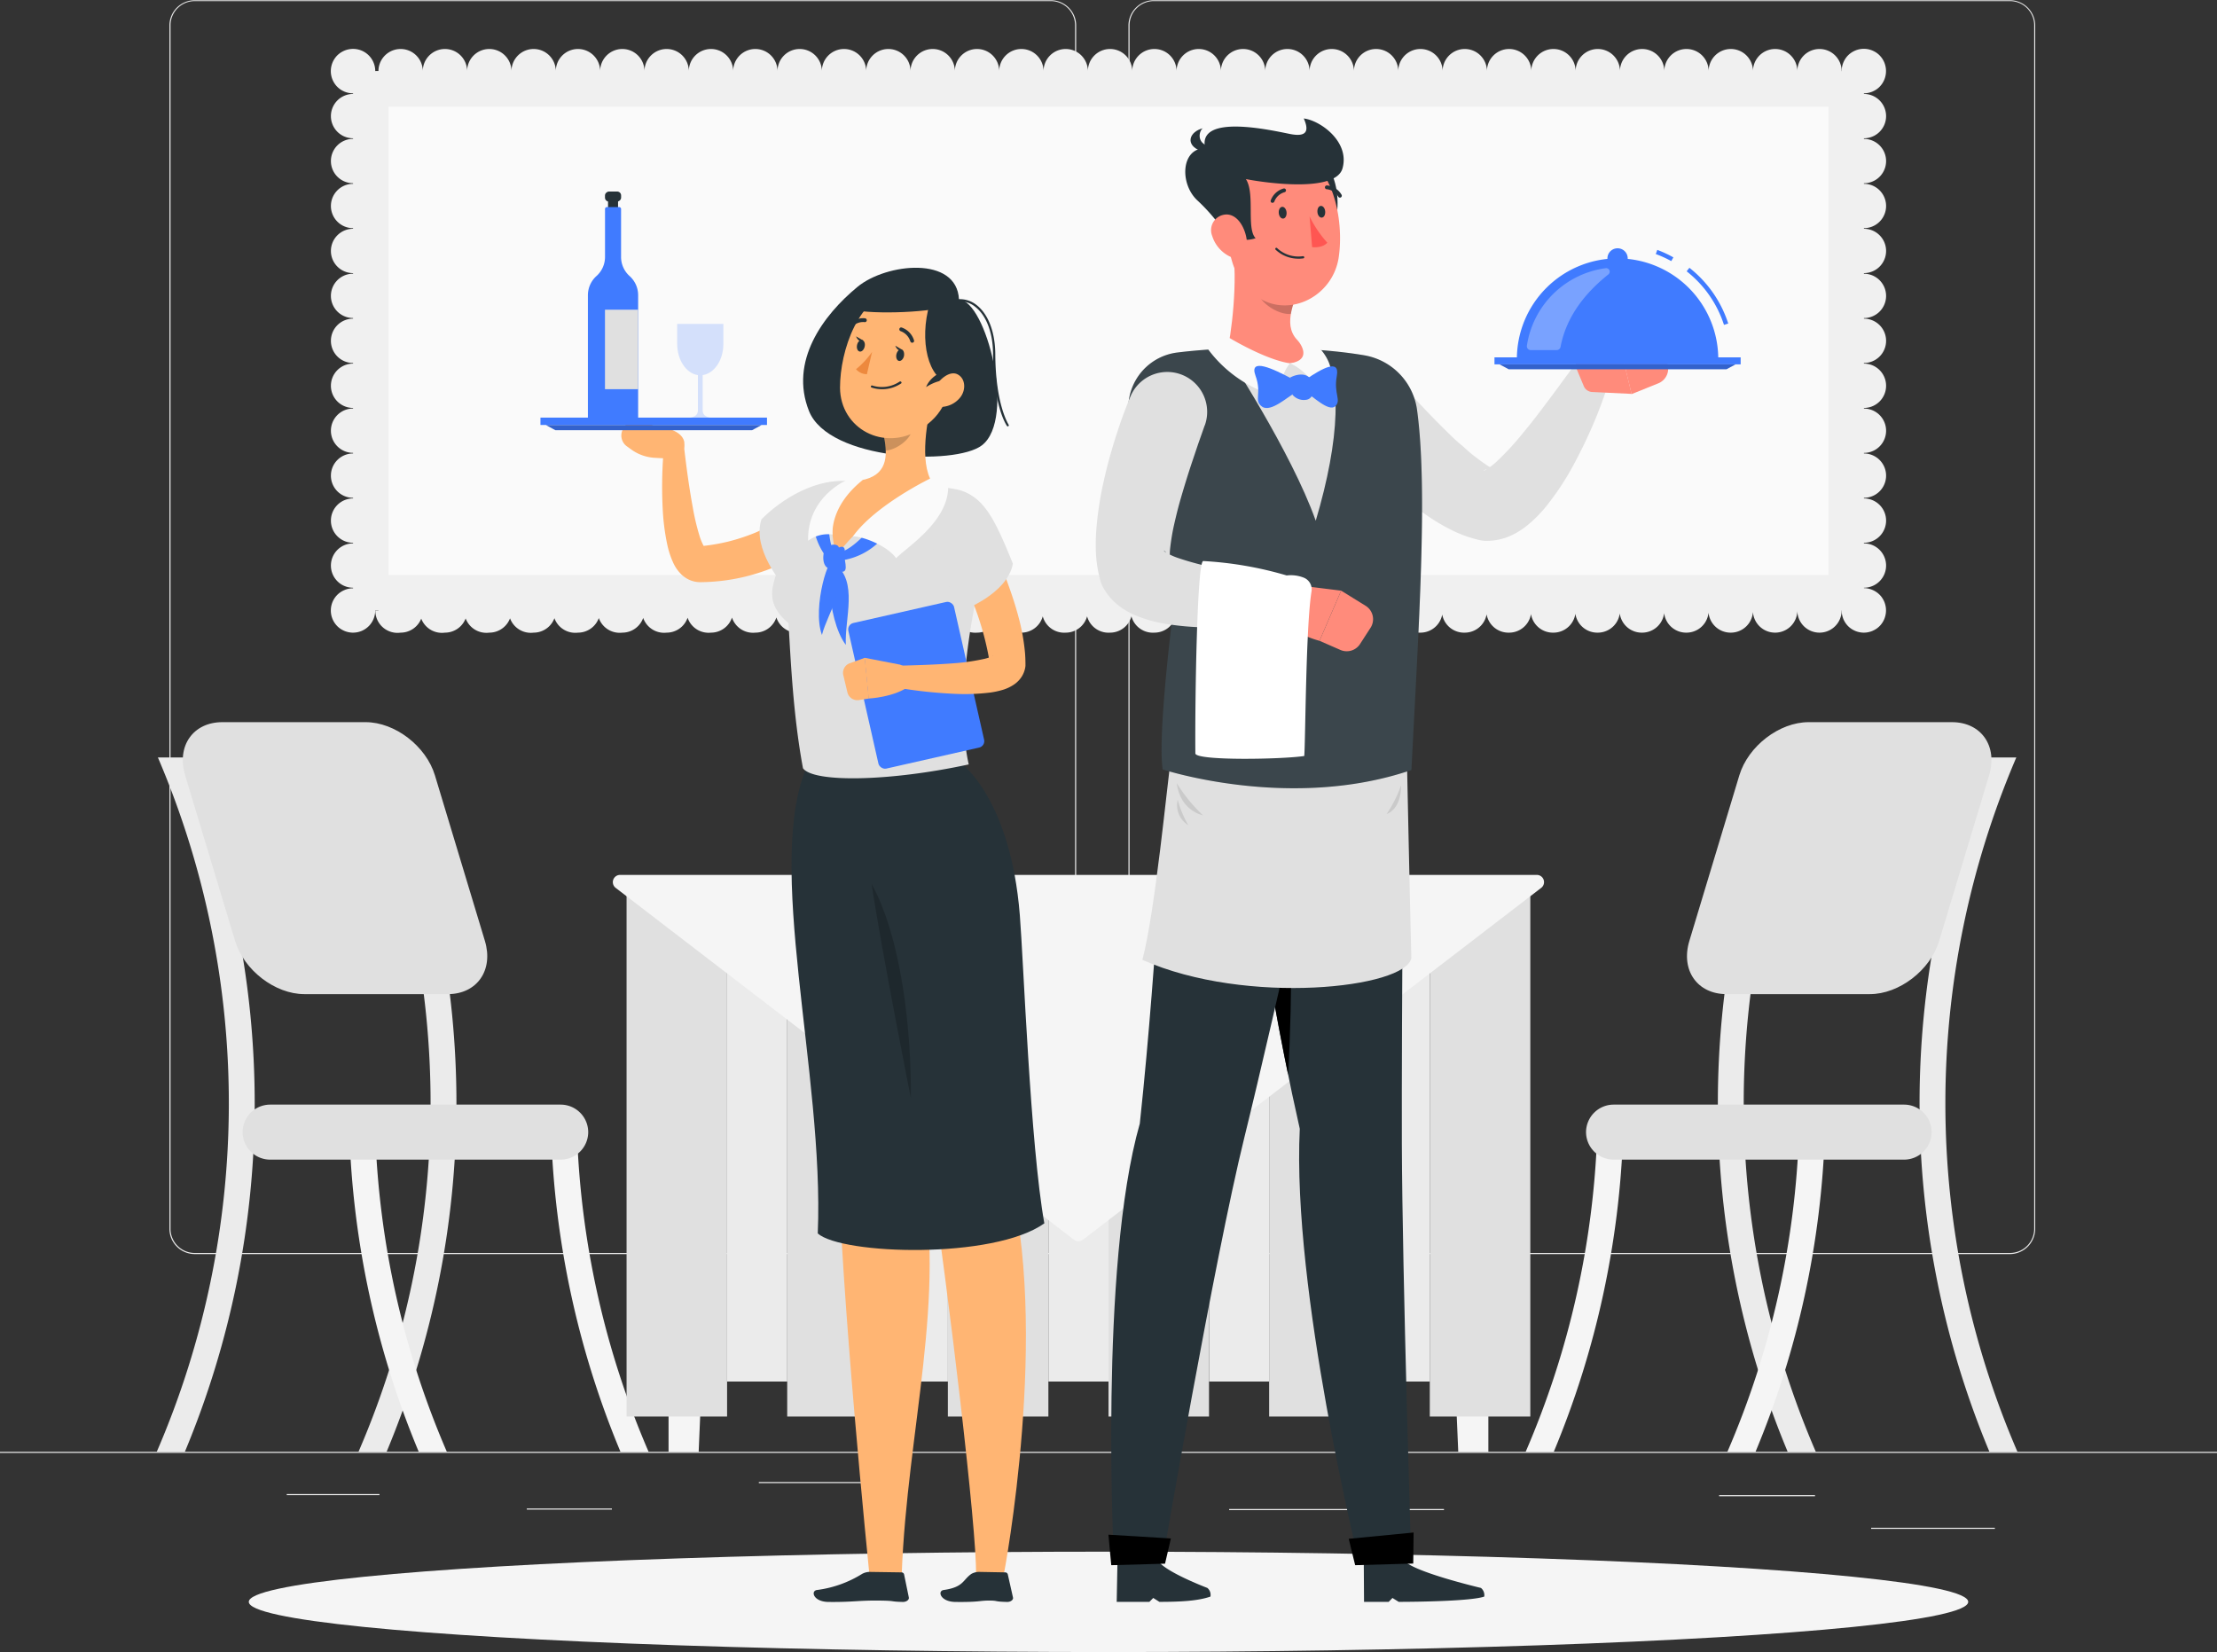 <svg xmlns="http://www.w3.org/2000/svg" viewBox="0 0 500 372.61"><rect x="0" y="0" width="500" height="372.61" fill="#333333" stroke="none"/><defs><style>.cls-1{fill:#ebebeb;}.cls-2{fill:#f5f5f5;}.cls-3{fill:#e0e0e0;}.cls-4{fill:#f0f0f0;}.cls-5{fill:#fafafa;}.cls-6{fill:#263238;}.cls-7{fill:#ffb573;}.cls-11,.cls-8{opacity:0.2;}.cls-11,.cls-9{fill:#407bff;}.cls-10{fill:#ed893e;}.cls-12{fill:#ff8b7b;}.cls-13,.cls-14{opacity:0.1;}.cls-14,.cls-16,.cls-17{fill:#fff;}.cls-15{fill:#ff5652;}.cls-17{opacity:0.3;}</style></defs><g id="Background_Complete" data-name="Background Complete"><rect class="cls-1" y="327.45" width="500" height="0.25"/><rect class="cls-1" x="64.67" y="336.97" width="20.91" height="0.25"/><rect class="cls-1" x="171.14" y="334.26" width="24.19" height="0.25"/><rect class="cls-1" x="118.81" y="340.23" width="19.19" height="0.25"/><rect class="cls-1" x="422" y="344.58" width="27.9" height="0.25"/><rect class="cls-1" x="387.71" y="337.22" width="21.63" height="0.25"/><rect class="cls-1" x="277.21" y="340.35" width="48.45" height="0.25"/><path class="cls-1" d="M237,337.8H43.91a5.71,5.71,0,0,1-5.7-5.71V60.66A5.71,5.71,0,0,1,43.91,55H237a5.71,5.71,0,0,1,5.71,5.71V332.09A5.71,5.71,0,0,1,237,337.8ZM43.91,55.2a5.46,5.46,0,0,0-5.45,5.46V332.09a5.46,5.46,0,0,0,5.45,5.46H237a5.47,5.47,0,0,0,5.46-5.46V60.66A5.47,5.47,0,0,0,237,55.2Z" transform="translate(0 -54.95)"/><path class="cls-1" d="M453.31,337.8H260.21a5.72,5.72,0,0,1-5.71-5.71V60.66A5.72,5.72,0,0,1,260.21,55h193.1A5.71,5.71,0,0,1,459,60.66V332.09A5.71,5.71,0,0,1,453.31,337.8ZM260.21,55.2a5.47,5.47,0,0,0-5.46,5.46V332.09a5.47,5.47,0,0,0,5.46,5.46h193.1a5.47,5.47,0,0,0,5.46-5.46V60.66a5.47,5.47,0,0,0-5.46-5.46Z" transform="translate(0 -54.95)"/><path class="cls-1" d="M41.69,382.4H35.35a198.15,198.15,0,0,0,.26-156.61h6.33A204,204,0,0,1,41.69,382.4Z" transform="translate(0 -54.95)"/><path class="cls-1" d="M87.19,382.4H80.85a198.15,198.15,0,0,0,.26-156.61h6.33A204,204,0,0,1,87.19,382.4Z" transform="translate(0 -54.95)"/><path class="cls-2" d="M124.29,310.3a203.88,203.88,0,0,0,15.65,72.1h6.34a198,198,0,0,1-16.15-72.1Z" transform="translate(0 -54.95)"/><path class="cls-2" d="M78.79,310.3a203.88,203.88,0,0,0,15.65,72.1h6.34a198,198,0,0,1-16.15-72.1Z" transform="translate(0 -54.95)"/><path class="cls-3" d="M126.45,316.5H60.93a6.22,6.22,0,0,1-6.21-6.2h0a6.22,6.22,0,0,1,6.21-6.21h65.52a6.22,6.22,0,0,1,6.21,6.21h0A6.22,6.22,0,0,1,126.45,316.5Z" transform="translate(0 -54.95)"/><path class="cls-3" d="M101,279.17H68.64c-6.6,0-13.63-5.4-15.62-12L41.76,229.83c-2-6.6,1.78-12,8.38-12H82.47c6.6,0,13.63,5.4,15.62,12l11.27,37.34C111.35,273.77,107.58,279.17,101,279.17Z" transform="translate(0 -54.95)"/><path class="cls-1" d="M448.68,382.4H455a198.15,198.15,0,0,1-.26-156.61h-6.33A204,204,0,0,0,448.68,382.4Z" transform="translate(0 -54.95)"/><path class="cls-1" d="M403.18,382.4h6.34a198.15,198.15,0,0,1-.26-156.61h-6.33A204,204,0,0,0,403.18,382.4Z" transform="translate(0 -54.95)"/><path class="cls-2" d="M366.07,310.3a203.88,203.88,0,0,1-15.65,72.1h-6.34a198,198,0,0,0,16.15-72.1Z" transform="translate(0 -54.95)"/><path class="cls-2" d="M411.57,310.3a203.88,203.88,0,0,1-15.65,72.1h-6.34a198,198,0,0,0,16.15-72.1Z" transform="translate(0 -54.95)"/><path class="cls-3" d="M363.91,316.5h65.53a6.22,6.22,0,0,0,6.2-6.2h0a6.22,6.22,0,0,0-6.2-6.21H363.91a6.23,6.23,0,0,0-6.21,6.21h0A6.23,6.23,0,0,0,363.91,316.5Z" transform="translate(0 -54.95)"/><path class="cls-3" d="M389.39,279.17h32.33c6.6,0,13.63-5.4,15.62-12l11.26-37.34c2-6.6-1.77-12-8.37-12H407.89c-6.6,0-13.63,5.4-15.62,12L381,267.17C379,273.77,382.79,279.17,389.39,279.17Z" transform="translate(0 -54.95)"/><polygon class="cls-2" points="162.78 205.24 150.78 205.24 150.78 327.45 157.57 327.45 162.78 205.24"/><polygon class="cls-2" points="323.68 205.24 335.67 205.24 335.67 327.45 328.88 327.45 323.68 205.24"/><rect class="cls-3" x="141.31" y="198.92" width="22.67" height="120.57"/><rect class="cls-1" x="163.99" y="198.92" width="13.56" height="112.68"/><rect class="cls-3" x="177.54" y="198.92" width="22.67" height="120.57"/><rect class="cls-1" x="200.22" y="198.92" width="13.56" height="112.68"/><rect class="cls-3" x="213.77" y="198.92" width="22.67" height="120.57"/><rect class="cls-1" x="236.45" y="198.92" width="13.56" height="112.68"/><rect class="cls-3" x="250" y="198.92" width="22.67" height="120.57"/><rect class="cls-1" x="272.68" y="198.92" width="13.56" height="112.68"/><rect class="cls-3" x="286.23" y="198.92" width="22.67" height="120.57"/><rect class="cls-1" x="308.91" y="198.92" width="13.56" height="112.68"/><rect class="cls-3" x="322.46" y="198.92" width="22.67" height="120.57"/><path class="cls-2" d="M244.22,334.57l103.36-79.36a1.63,1.63,0,0,0-1-2.93H139.86a1.63,1.63,0,0,0-1,2.93l103.36,79.36A1.64,1.64,0,0,0,244.22,334.57Z" transform="translate(0 -54.95)"/><rect class="cls-4" x="79.63" y="16.05" width="340.74" height="121.64"/><path class="cls-4" d="M420.37,197.64a4.59,4.59,0,0,1-1-.1,5,5,0,0,1-.93-.28,5.56,5.56,0,0,1-.87-.46,4.86,4.86,0,0,1-1.38-1.38,5.46,5.46,0,0,1-.46-.86,5.32,5.32,0,0,1-.28-.94,4.59,4.59,0,0,1-.1-1,4.73,4.73,0,0,1,.1-1,5.22,5.22,0,0,1,.28-.93,5.46,5.46,0,0,1,.46-.86,4.57,4.57,0,0,1,.62-.76,5,5,0,0,1,.76-.62,4.83,4.83,0,0,1,.87-.46,4.88,4.88,0,0,1,3.82,0,5.19,5.19,0,0,1,.87.46,5,5,0,0,1,.76.62,4.57,4.57,0,0,1,.62.76,5.46,5.46,0,0,1,.46.86,5.22,5.22,0,0,1,.28.93,4.73,4.73,0,0,1,.1,1,4.59,4.59,0,0,1-.1,1,5.32,5.32,0,0,1-.28.94,5.46,5.46,0,0,1-.46.86,4.86,4.86,0,0,1-1.38,1.38,6,6,0,0,1-.87.46,5,5,0,0,1-.93.28A4.66,4.66,0,0,1,420.37,197.64Z" transform="translate(0 -54.95)"/><path class="cls-4" d="M405.35,192.64a5,5,0,0,1,5-5h0a5,5,0,0,1,5,5h0a5,5,0,0,1-5,5h0A5,5,0,0,1,405.35,192.64Zm-10,0a5,5,0,0,1,5-5h0a5,5,0,0,1,5,5h0a5,5,0,0,1-5,5h0A5,5,0,0,1,395.33,192.64Zm-10,0a5,5,0,0,1,5-5h0a5,5,0,0,1,5,5h0a5,5,0,0,1-5,5h0A5,5,0,0,1,385.3,192.64Zm-10,0a5,5,0,0,1,5-5h0a5,5,0,0,1,5,5h0a5,5,0,0,1-5,5h0A5,5,0,0,1,375.28,192.64Zm-10,0a5,5,0,0,1,5-5h0a5,5,0,0,1,5,5h0a5,5,0,0,1-5,5h0A5,5,0,0,1,365.26,192.64Zm-10,0a5,5,0,0,1,5-5h0a5,5,0,0,1,5,5h0a5,5,0,0,1-5,5h0A5,5,0,0,1,355.24,192.64Zm-10,0a5,5,0,0,1,5-5h0a5,5,0,0,1,5,5h0a5,5,0,0,1-5,5h0A5,5,0,0,1,345.22,192.64Zm-10,0a5,5,0,0,1,5-5h0a5,5,0,0,1,5,5h0a5,5,0,0,1-5,5h0A5,5,0,0,1,335.2,192.64Zm-10,0a5,5,0,0,1,5-5h0a5,5,0,0,1,5,5h0a5,5,0,0,1-5,5h0A5,5,0,0,1,325.18,192.64Zm-10,0a5,5,0,0,1,5-5h0a5,5,0,0,1,5,5h0a5,5,0,0,1-5,5h0A5,5,0,0,1,315.15,192.64Zm-10,0a5,5,0,0,1,5-5h0a5,5,0,0,1,5,5h0a5,5,0,0,1-5,5h0A5,5,0,0,1,305.13,192.64Zm-10,0a5,5,0,0,1,5-5h0a5,5,0,0,1,5,5h0a5,5,0,0,1-5,5h0A5,5,0,0,1,295.11,192.64Zm-10,0a5,5,0,0,1,5-5h0a5,5,0,0,1,5,5h0a5,5,0,0,1-5,5h0A5,5,0,0,1,285.09,192.64Zm-10,0a5,5,0,0,1,5-5h0a5,5,0,0,1,5,5h0a5,5,0,0,1-5,5h0A5,5,0,0,1,275.06,192.64Zm-10,0a5,5,0,0,1,5-5h0a5,5,0,0,1,5,5h0a5,5,0,0,1-5,5h0A5,5,0,0,1,265,192.64Zm-10,0a5,5,0,0,1,5-5h0a5,5,0,0,1,5,5h0a5,5,0,0,1-5,5h0A5,5,0,0,1,255,192.64Zm-10,0a5,5,0,0,1,5-5h0a5,5,0,0,1,5,5h0a5,5,0,0,1-5,5h0A5,5,0,0,1,245,192.64Zm-10,0a5,5,0,0,1,5-5h0a5,5,0,0,1,5,5h0a5,5,0,0,1-5,5h0A5,5,0,0,1,235,192.64Zm-10,0a5,5,0,0,1,5-5h0a5,5,0,0,1,5,5h0a5,5,0,0,1-5,5h0A5,5,0,0,1,225,192.64Zm-10,0a5,5,0,0,1,5-5h0a5,5,0,0,1,5,5h0a5,5,0,0,1-5,5h0A5,5,0,0,1,214.94,192.64Zm-10,0a5,5,0,0,1,5-5h0a5,5,0,0,1,5,5h0a5,5,0,0,1-5,5h0A5,5,0,0,1,204.91,192.64Zm-10,0a5,5,0,0,1,5-5h0a5,5,0,0,1,5,5h0a5,5,0,0,1-5,5h0A5,5,0,0,1,194.89,192.64Zm-10,0a5,5,0,0,1,5-5h0a5,5,0,0,1,5,5h0a5,5,0,0,1-5,5h0A5,5,0,0,1,184.87,192.64Zm-10,0a5,5,0,0,1,5-5h0a5,5,0,0,1,5,5h0a5,5,0,0,1-5,5h0A5,5,0,0,1,174.85,192.64Zm-10,0a5,5,0,0,1,5-5h0a5,5,0,0,1,5,5h0a5,5,0,0,1-5,5h0A5,5,0,0,1,164.83,192.64Zm-10,0a5,5,0,0,1,5-5h0a5,5,0,0,1,5,5h0a5,5,0,0,1-5,5h0A5,5,0,0,1,154.81,192.64Zm-10,0a5,5,0,0,1,5-5h0a5,5,0,0,1,5,5h0a5,5,0,0,1-5,5h0A5,5,0,0,1,144.78,192.64Zm-10,0a5,5,0,0,1,5-5h0a5,5,0,0,1,5,5h0a5,5,0,0,1-5,5h0A5,5,0,0,1,134.76,192.64Zm-10,0a5,5,0,0,1,5-5h0a5,5,0,0,1,5,5h0a5,5,0,0,1-5,5h0A5,5,0,0,1,124.74,192.64Zm-10,0a5,5,0,0,1,5-5h0a5,5,0,0,1,5,5h0a5,5,0,0,1-5,5h0A5,5,0,0,1,114.72,192.64Zm-10,0a5,5,0,0,1,5-5h0a5,5,0,0,1,5,5h0a5,5,0,0,1-5,5h0A5,5,0,0,1,104.7,192.64Zm-10,0a5,5,0,0,1,5-5h0a5,5,0,0,1,5,5h0a5,5,0,0,1-5,5h0A5,5,0,0,1,94.67,192.64Zm-10,0a5,5,0,0,1,5-5h0a5,5,0,0,1,5,5h0a5,5,0,0,1-5,5h0A5,5,0,0,1,84.65,192.64Z" transform="translate(0 -54.95)"/><path class="cls-4" d="M79.63,197.64a4.66,4.66,0,0,1-1-.1,5,5,0,0,1-.93-.28,6,6,0,0,1-.87-.46,5,5,0,0,1,0-8.31,5.19,5.19,0,0,1,.87-.46,4.36,4.36,0,0,1,.93-.29,5,5,0,1,1,1,9.9Z" transform="translate(0 -54.95)"/><path class="cls-4" d="M74.63,182.51a5,5,0,0,1,5-5h0a5,5,0,0,1,5,5h0a5,5,0,0,1-5,5h0A5,5,0,0,1,74.63,182.51Zm0-10.14a5,5,0,0,1,5-5h0a5,5,0,0,1,5,5h0a5,5,0,0,1-5,5h0A5,5,0,0,1,74.63,172.37Zm0-10.14a5,5,0,0,1,5-5h0a5,5,0,0,1,5,5h0a5,5,0,0,1-5,5h0A5,5,0,0,1,74.63,162.23Zm0-10.14a5,5,0,0,1,5-5h0a5,5,0,0,1,5,5h0a5,5,0,0,1-5,5h0A5,5,0,0,1,74.63,152.09Zm0-10.13a5,5,0,0,1,5-5h0a5,5,0,0,1,5,5h0a5,5,0,0,1-5,5h0A5,5,0,0,1,74.63,142Zm0-10.14a5,5,0,0,1,5-5h0a5,5,0,0,1,5,5h0a5,5,0,0,1-5,5h0A5,5,0,0,1,74.63,131.82Zm0-10.14a5,5,0,0,1,5-5h0a5,5,0,0,1,5,5h0a5,5,0,0,1-5,5h0A5,5,0,0,1,74.63,121.68Zm0-10.13a5,5,0,0,1,5-5h0a5,5,0,0,1,5,5h0a5,5,0,0,1-5,5h0A5,5,0,0,1,74.63,111.55Zm0-10.14a5,5,0,0,1,5-5h0a5,5,0,0,1,5,5h0a5,5,0,0,1-5,5h0A5,5,0,0,1,74.63,101.41Zm0-10.14a5,5,0,0,1,5-5h0a5,5,0,0,1,5,5h0a5,5,0,0,1-5,5h0A5,5,0,0,1,74.63,91.27Zm0-10.13a5,5,0,0,1,5-5h0a5,5,0,0,1,5,5h0a5,5,0,0,1-5,5h0A5,5,0,0,1,74.63,81.14Z" transform="translate(0 -54.95)"/><path class="cls-4" d="M79.63,76a4.66,4.66,0,0,1-1-.1,5,5,0,0,1-.93-.28,6,6,0,0,1-.87-.46,5.09,5.09,0,0,1-.76-.63,4.57,4.57,0,0,1-.62-.76,5.46,5.46,0,0,1-.46-.86,5,5,0,0,1-.28-.93,4.59,4.59,0,0,1-.1-1,5.05,5.05,0,0,1,1.46-3.54,5.71,5.71,0,0,1,.76-.62,6,6,0,0,1,.87-.46,5,5,0,0,1,.93-.28,5,5,0,0,1,6,4.9,4.59,4.59,0,0,1-.1,1,5,5,0,0,1-.28.93,5.46,5.46,0,0,1-.46.86,4.57,4.57,0,0,1-.62.76A5,5,0,0,1,79.63,76Z" transform="translate(0 -54.95)"/><path class="cls-4" d="M405.35,71a5,5,0,0,1,5-5h0a5,5,0,0,1,5,5h0a5,5,0,0,1-5,5h0A5,5,0,0,1,405.35,71Zm-10,0a5,5,0,0,1,5-5h0a5,5,0,0,1,5,5h0a5,5,0,0,1-5,5h0A5,5,0,0,1,395.32,71Zm-10,0a5,5,0,0,1,5-5h0a5,5,0,0,1,5,5h0a5,5,0,0,1-5,5h0A5,5,0,0,1,385.3,71Zm-10,0a5,5,0,0,1,5-5h0a5,5,0,0,1,5,5h0a5,5,0,0,1-5,5h0A5,5,0,0,1,375.28,71Zm-10,0a5,5,0,0,1,5-5h0a5,5,0,0,1,5,5h0a5,5,0,0,1-5,5h0A5,5,0,0,1,365.26,71Zm-10,0a5,5,0,0,1,5-5h0a5,5,0,0,1,5,5h0a5,5,0,0,1-5,5h0A5,5,0,0,1,355.24,71Zm-10,0a5,5,0,0,1,5-5h0a5,5,0,0,1,5,5h0a5,5,0,0,1-5,5h0A5,5,0,0,1,345.22,71Zm-10,0a5,5,0,0,1,5-5h0a5,5,0,0,1,5,5h0a5,5,0,0,1-5,5h0A5,5,0,0,1,335.2,71Zm-10,0a5,5,0,0,1,5-5h0a5,5,0,0,1,5,5h0a5,5,0,0,1-5,5h0A5,5,0,0,1,325.17,71Zm-10,0a5,5,0,0,1,5-5h0a5,5,0,0,1,5,5h0a5,5,0,0,1-5,5h0A5,5,0,0,1,315.15,71Zm-10,0a5,5,0,0,1,5-5h0a5,5,0,0,1,5,5h0a5,5,0,0,1-5,5h0A5,5,0,0,1,305.13,71Zm-10,0a5,5,0,0,1,5-5h0a5,5,0,0,1,5,5h0a5,5,0,0,1-5,5h0A5,5,0,0,1,295.11,71Zm-10,0a5,5,0,0,1,5-5h0a5,5,0,0,1,5,5h0a5,5,0,0,1-5,5h0A5,5,0,0,1,285.09,71Zm-10,0a5,5,0,0,1,5-5h0a5,5,0,0,1,5,5h0a5,5,0,0,1-5,5h0A5,5,0,0,1,275.07,71Zm-10,0a5,5,0,0,1,5-5h0a5,5,0,0,1,5,5h0a5,5,0,0,1-5,5h0A5,5,0,0,1,265,71Zm-10,0a5,5,0,0,1,5-5h0a5,5,0,0,1,5,5h0a5,5,0,0,1-5,5h0A5,5,0,0,1,255,71Zm-10,0a5,5,0,0,1,5-5h0a5,5,0,0,1,5,5h0a5,5,0,0,1-5,5h0A5,5,0,0,1,245,71Zm-10,0a5,5,0,0,1,5-5h0a5,5,0,0,1,5,5h0a5,5,0,0,1-5,5h0A5,5,0,0,1,235,71Zm-10,0a5,5,0,0,1,5-5h0a5,5,0,0,1,5,5h0a5,5,0,0,1-5,5h0A5,5,0,0,1,225,71Zm-10,0a5,5,0,0,1,5-5h0a5,5,0,0,1,5,5h0a5,5,0,0,1-5,5h0A5,5,0,0,1,214.93,71Zm-10,0a5,5,0,0,1,5-5h0a5,5,0,0,1,5,5h0a5,5,0,0,1-5,5h0A5,5,0,0,1,204.91,71Zm-10,0a5,5,0,0,1,5-5h0a5,5,0,0,1,5,5h0a5,5,0,0,1-5,5h0A5,5,0,0,1,194.89,71Zm-10,0a5,5,0,0,1,5-5h0a5,5,0,0,1,5,5h0a5,5,0,0,1-5,5h0A5,5,0,0,1,184.87,71Zm-10,0a5,5,0,0,1,5-5h0a5,5,0,0,1,5,5h0a5,5,0,0,1-5,5h0A5,5,0,0,1,174.85,71Zm-10,0a5,5,0,0,1,5-5h0a5,5,0,0,1,5,5h0a5,5,0,0,1-5,5h0A5,5,0,0,1,164.83,71Zm-10,0a5,5,0,0,1,5-5h0a5,5,0,0,1,5,5h0a5,5,0,0,1-5,5h0A5,5,0,0,1,154.81,71Zm-10,0a5,5,0,0,1,5-5h0a5,5,0,0,1,5,5h0a5,5,0,0,1-5,5h0A5,5,0,0,1,144.78,71Zm-10,0a5,5,0,0,1,5-5h0a5,5,0,0,1,5,5h0a5,5,0,0,1-5,5h0A5,5,0,0,1,134.76,71Zm-10,0a5,5,0,0,1,5-5h0a5,5,0,0,1,5,5h0a5,5,0,0,1-5,5h0A5,5,0,0,1,124.74,71Zm-10,0a5,5,0,0,1,5-5h0a5,5,0,0,1,5,5h0a5,5,0,0,1-5,5h0A5,5,0,0,1,114.72,71Zm-10,0a5,5,0,0,1,5-5h0a5,5,0,0,1,5,5h0a5,5,0,0,1-5,5h0A5,5,0,0,1,104.7,71Zm-10,0a5,5,0,0,1,5-5h0a5,5,0,0,1,5,5h0a5,5,0,0,1-5,5h0A5,5,0,0,1,94.67,71Zm-10,0a5,5,0,0,1,5-5h0a5,5,0,0,1,5,5h0a5,5,0,0,1-5,5h0A5,5,0,0,1,84.65,71Z" transform="translate(0 -54.95)"/><path class="cls-4" d="M420.37,76a4.59,4.59,0,0,1-1-.1,5,5,0,0,1-.93-.28,5.56,5.56,0,0,1-.87-.46,4.86,4.86,0,0,1-1.38-1.38,5.56,5.56,0,0,1-.46-.87,5,5,0,0,1-.28-.93,4.59,4.59,0,0,1-.1-1,4.73,4.73,0,0,1,.1-1,5,5,0,0,1,.28-.93,6,6,0,0,1,.46-.87,4.86,4.86,0,0,1,1.38-1.38,5.56,5.56,0,0,1,.87-.46,5,5,0,0,1,3.82,0,6,6,0,0,1,.87.46,5,5,0,0,1,.76.62,5.71,5.71,0,0,1,.62.76,5.56,5.56,0,0,1,.46.87,5,5,0,0,1,.28.93,4.73,4.73,0,0,1,.1,1,4.59,4.59,0,0,1-.1,1,5,5,0,0,1-.28.93,5.56,5.56,0,0,1-.46.87,5.71,5.71,0,0,1-.62.76,5,5,0,0,1-.76.62,6,6,0,0,1-.87.46,5,5,0,0,1-.93.28A4.59,4.59,0,0,1,420.37,76Z" transform="translate(0 -54.95)"/><path class="cls-4" d="M415.37,182.51a5,5,0,0,1,5-5h0a5,5,0,0,1,5,5h0a5,5,0,0,1-5,5h0A5,5,0,0,1,415.37,182.51Zm0-10.14a5,5,0,0,1,5-5h0a5,5,0,0,1,5,5h0a5,5,0,0,1-5,5h0A5,5,0,0,1,415.37,172.37Zm0-10.14a5,5,0,0,1,5-5h0a5,5,0,0,1,5,5h0a5,5,0,0,1-5,5h0A5,5,0,0,1,415.37,162.23Zm0-10.13a5,5,0,0,1,5-5h0a5,5,0,0,1,5,5h0a5,5,0,0,1-5,5h0A5,5,0,0,1,415.37,152.1Zm0-10.14a5,5,0,0,1,5-5h0a5,5,0,0,1,5,5h0a5,5,0,0,1-5,5h0A5,5,0,0,1,415.37,142Zm0-10.14a5,5,0,0,1,5-5h0a5,5,0,0,1,5,5h0a5,5,0,0,1-5,5h0A5,5,0,0,1,415.37,131.82Zm0-10.13a5,5,0,0,1,5-5h0a5,5,0,0,1,5,5h0a5,5,0,0,1-5,5h0A5,5,0,0,1,415.37,121.69Zm0-10.14a5,5,0,0,1,5-5h0a5,5,0,0,1,5,5h0a5,5,0,0,1-5,5h0A5,5,0,0,1,415.37,111.55Zm0-10.14a5,5,0,0,1,5-5h0a5,5,0,0,1,5,5h0a5,5,0,0,1-5,5h0A5,5,0,0,1,415.37,101.41Zm0-10.13a5,5,0,0,1,5-5h0a5,5,0,0,1,5,5h0a5,5,0,0,1-5,5h0A5,5,0,0,1,415.37,91.28Zm0-10.14a5,5,0,0,1,5-5h0a5,5,0,0,1,5,5h0a5,5,0,0,1-5,5h0A5,5,0,0,1,415.37,81.14Z" transform="translate(0 -54.95)"/><rect class="cls-5" x="197.18" y="-30.55" width="105.64" height="324.74" transform="translate(381.82 -173.13) rotate(90)"/></g><g id="Shadow"><ellipse id="_Path_" data-name="&lt;Path&gt;" class="cls-2" cx="250" cy="361.29" rx="193.89" ry="11.32"/></g><g id="Character_1" data-name="Character 1"><path class="cls-6" d="M193.39,119.65c-7.79,6.42-15.4,16.77-10.94,28s33,12.36,39,7.74c7.8-6,.91-32.72-5.17-32.88C215.82,112.6,199.9,114.28,193.39,119.65Z" transform="translate(0 -54.95)"/><path class="cls-7" d="M182.48,227.8s3.13,56.94,6.58,87.77c.35,28.95,7,94.35,7,94.35h7.31c1.23-32.45,10.26-62.75,4.26-91.37,14-56.2,4.41-90.71,4.41-90.71Z" transform="translate(0 -54.95)"/><path class="cls-7" d="M190.44,227.84S205.49,291,209.61,317.9c4.34,28.26,10.8,83.1,10.5,92h6.31s10.6-55.48.79-91c8.09-80-11.87-91-11.87-91Z" transform="translate(0 -54.95)"/><path class="cls-7" d="M154.35,154.79c-.47-3.41-6.73-3.7-6.73-3.7l-3-1.51a2.38,2.38,0,0,0-3.23.72l-1,1.66a3,3,0,0,0,1.11,3.74l.91.66a10,10,0,0,0,5.28,1.85l2.77.15a5.09,5.09,0,0,0,1.8-.22,3,3,0,0,0,2.06-3.35Z" transform="translate(0 -54.95)"/><path class="cls-7" d="M187.32,174.74c-.38.39-.58.58-.86.83l-.79.7c-.52.44-1.06.85-1.59,1.26-1.08.8-2.18,1.54-3.31,2.24a45.52,45.52,0,0,1-7.12,3.48,44.15,44.15,0,0,1-15.42,3h-.46a5.83,5.83,0,0,1-.72-.06,6,6,0,0,1-1.37-.37,6.47,6.47,0,0,1-2-1.3,8.81,8.81,0,0,1-1.81-2.56,19.45,19.45,0,0,1-1.39-4.23,49.51,49.51,0,0,1-1-7.62,97.59,97.59,0,0,1,.3-14.72,2.24,2.24,0,0,1,4.45-.06v.06c.54,4.66,1.16,9.39,2,13.92a51.88,51.88,0,0,0,1.53,6.49,12.08,12.08,0,0,0,1.06,2.5c.18.29.36.43.28.33a1.23,1.23,0,0,0-.48-.32,1.9,1.9,0,0,0-.51-.15l-.27,0h0a44,44,0,0,0,6.38-1.06,44.56,44.56,0,0,0,6.1-2,39.86,39.86,0,0,0,5.69-3c.91-.56,1.79-1.15,2.64-1.78.42-.31.82-.63,1.22-.95l.58-.48.44-.39.26-.23a4.49,4.49,0,0,1,6.16,6.53Z" transform="translate(0 -54.95)"/><path class="cls-3" d="M192.24,163.64c-7.91-1.32-16.21,4.06-20.51,8.44-2.22,6.68,4.89,14.8,4.89,14.8s10.13-6.22,13.78-10.47S196.8,164.4,192.24,163.64Z" transform="translate(0 -54.95)"/><path class="cls-6" d="M216.74,227.08S227.9,235,230,261.33c.84,10.37,2.35,51.74,5.53,69.54-11.45,8.18-45.73,7.06-51.1,2.28,1.52-36-12.24-83.75-2.26-105.71C198.69,225.41,216.74,227.08,216.74,227.08Z" transform="translate(0 -54.95)"/><path class="cls-8" d="M205.42,302.59c.15-15.13-2.08-35.95-8.85-48.29C198.88,269.7,205.42,302.59,205.42,302.59Z" transform="translate(0 -54.95)"/><path class="cls-3" d="M176.93,175.84c0,8.57-6.83,13.07.9,19.67.46,7.4,1,20.65,3.27,32.72,2.35,3.27,19.53,3,37.38-.87-2.33-10.35-1.47-27.21,4.64-50.27a9.59,9.59,0,0,0-7.64-11.81c-1.47-.26-3-.5-4.62-.7A117.88,117.88,0,0,0,194,163.32c-1.82,0-3.71.12-5.51.24A12.32,12.32,0,0,0,176.93,175.84Z" transform="translate(0 -54.95)"/><rect class="cls-9" x="194.42" y="192.67" width="24.44" height="33.67" rx="1.48" transform="translate(-41.17 -4.13) rotate(-12.76)"/><path class="cls-9" d="M196.07,174.37s-3.39,4.06-6.19,5l-.32,2a15.18,15.18,0,0,0,9.23-4.76Z" transform="translate(0 -54.95)"/><path class="cls-9" d="M186.86,171.92s-.14,5.28,1.32,7.86l-1.09,1.72a15.21,15.21,0,0,1-3.78-9.68Z" transform="translate(0 -54.95)"/><path class="cls-7" d="M210.17,145.56c-1.34,5.32-2.91,15.13.69,19,0,0-13.41,3.66-22.15,15.66-4-12.61,5.33-16.92,5.33-16.92,6.11-1,6.19-5.46,5.35-9.74Z" transform="translate(0 -54.95)"/><path class="cls-8" d="M205.78,148.83l-6.38,4.75a17.51,17.51,0,0,1,.36,3c2.32-.16,5.62-2.45,6-4.84A8.43,8.43,0,0,0,205.78,148.83Z" transform="translate(0 -54.95)"/><path class="cls-7" d="M216.39,136.08c-2.57,8.62-3.47,12.33-8.88,15.72-8.14,5.09-18-.15-18.06-9.41,0-8.34,4.17-21,13.44-22.38S219,127.45,216.39,136.08Z" transform="translate(0 -54.95)"/><path class="cls-6" d="M209.67,123.49c-2.43,8.31-.35,17,4.61,18,6.89-2.57,6.55-10.22,4.79-13.72S211.07,118.7,209.67,123.49Z" transform="translate(0 -54.95)"/><path class="cls-6" d="M213.44,138.42c-3.83,1.27-4.57,3.84-4.57,3.84s2.63-1.86,5.15-1.51A5.4,5.4,0,0,1,213.44,138.42Z" transform="translate(0 -54.95)"/><path class="cls-6" d="M203.87,135.27c-.17.71-.68,1.19-1.15,1.08s-.72-.8-.55-1.51.68-1.2,1.15-1.08S204,134.56,203.87,135.27Z" transform="translate(0 -54.95)"/><path class="cls-6" d="M195,133.16c-.17.71-.68,1.19-1.15,1.07s-.72-.79-.55-1.51.68-1.19,1.15-1.07S195.18,132.44,195,133.16Z" transform="translate(0 -54.95)"/><path class="cls-6" d="M194.67,131.74l-1.61-.93S193.63,132.37,194.67,131.74Z" transform="translate(0 -54.95)"/><path class="cls-10" d="M196.68,134.32a18.89,18.89,0,0,1-3.62,3.9,3.26,3.26,0,0,0,2.45,1.13Z" transform="translate(0 -54.95)"/><path class="cls-7" d="M216.44,144.73a5.69,5.69,0,0,1-4.29,2c-2.09-.06-2.45-2.46-1.3-4.43,1-1.78,3.36-3.89,5.18-2.88S217.86,143.11,216.44,144.73Z" transform="translate(0 -54.95)"/><path class="cls-6" d="M205.54,132.21a.46.46,0,0,1-.23-.26,3.58,3.58,0,0,0-2.16-2.3.44.44,0,0,1-.31-.53.41.41,0,0,1,.52-.3,4.42,4.42,0,0,1,2.77,2.87.41.41,0,0,1-.27.54A.44.44,0,0,1,205.54,132.21Z" transform="translate(0 -54.95)"/><path class="cls-6" d="M191.78,128.9a.45.45,0,0,1-.31-.11.44.44,0,0,1,0-.61,4.23,4.23,0,0,1,3.64-1.44.45.45,0,0,1,.37.5.43.43,0,0,1-.49.36,3.33,3.33,0,0,0-2.87,1.16A.44.44,0,0,1,191.78,128.9Z" transform="translate(0 -54.95)"/><path class="cls-6" d="M203.52,133.86l-1.61-.94S202.48,134.49,203.52,133.86Z" transform="translate(0 -54.95)"/><path class="cls-7" d="M203,204.86,195,203.31l.9,9.19s6-.26,9.42-3l.32-1.2C205.27,206.31,204.82,205.58,203,204.86Z" transform="translate(0 -54.95)"/><path class="cls-7" d="M190.19,207.23l.93,3.89a2.3,2.3,0,0,0,2.58,1.73l2.24-.35-.9-9.19-3.41,1.24A2.29,2.29,0,0,0,190.19,207.23Z" transform="translate(0 -54.95)"/><path class="cls-7" d="M220.89,172a119.51,119.51,0,0,1,6.35,14.4c.9,2.47,1.75,5,2.43,7.59a47.06,47.06,0,0,1,1.5,8.2c.06.73.09,1.48.1,2.24v.27l0,.43a4.43,4.43,0,0,1-.16.87,5.67,5.67,0,0,1-.68,1.56,6.25,6.25,0,0,1-1.78,1.81,9.38,9.38,0,0,1-2.84,1.27,19.1,19.1,0,0,1-2.33.49,47.1,47.1,0,0,1-8.22.31,106.38,106.38,0,0,1-15.49-1.86,2.24,2.24,0,0,1,.38-4.44h0c5-.09,10.06-.22,14.93-.59a47.28,47.28,0,0,0,6.93-1,10.22,10.22,0,0,0,1.37-.42,1.56,1.56,0,0,0,.6-.32,1.27,1.27,0,0,0-.46.47,2.53,2.53,0,0,0-.3.68,3.28,3.28,0,0,0-.08.41,1.27,1.27,0,0,0,0,.2v0c0-.51-.09-1-.17-1.56a66.61,66.61,0,0,0-4.07-13.51c-1.81-4.51-3.88-9.1-6-13.43l0-.08a4.5,4.5,0,0,1,8-4.06Z" transform="translate(0 -54.95)"/><path class="cls-3" d="M216,165.59c5.73,1.06,8.28,6.21,12.44,16.49C227.17,189,217,192.64,217,192.64s-5.84-10.35-7-15.84S210.22,164.52,216,165.59Z" transform="translate(0 -54.95)"/><path class="cls-6" d="M203.89,410a.62.62,0,0,0-.66-.41l-6.78-.1a3.72,3.72,0,0,0-2,.43,25.39,25.39,0,0,1-10.22,3.65c-1.44.22-.79,2.65,2.61,2.69,5.61.06,6.63-.36,11.42-.31,4.09.05,2.14.23,5.39.31.78,0,1.42-.49,1.32-1Z" transform="translate(0 -54.95)"/><path class="cls-6" d="M227.28,410a.63.63,0,0,0-.66-.41l-5.53-.1a3.66,3.66,0,0,0-2,.43c-2,1.39-1.72,3-6.28,3.65-1.44.22-.73,2.65,2.67,2.69,5.61.06,5.27-.31,7.55-.31s.88.23,4.14.31c.78,0,1.41-.49,1.29-1Z" transform="translate(0 -54.95)"/><path class="cls-5" d="M192.38,175.91c2.84.12,8.05,2.45,9.72,4.94,2.36-2.45,11.58-8.14,11.74-15.85a8,8,0,0,0-4.09-2.1S197.45,168.85,192.38,175.91Z" transform="translate(0 -54.95)"/><path class="cls-5" d="M187.78,175.51s-.77-6.23,6.77-12.28c-.76-.62-3.74.08-3.74.08s-8.81,3.79-8.55,13.6A7.57,7.57,0,0,1,187.78,175.51Z" transform="translate(0 -54.95)"/><path class="cls-9" d="M186.66,178.15c-1.09.51-1.52,4.06,0,4.89s1.37-2.56,2.25-3.72S188.57,177.26,186.66,178.15Z" transform="translate(0 -54.95)"/><path class="cls-9" d="M188,179.53c-.78,1,.23,4.4,1.91,4.39s.23-3,.56-4.48S189.33,177.77,188,179.53Z" transform="translate(0 -54.95)"/><path class="cls-9" d="M188.23,182.06c-1.87-2.89-2,12.34,2.53,18.34C190.46,194.49,193.63,186.11,188.23,182.06Z" transform="translate(0 -54.95)"/><path class="cls-9" d="M188.06,181.93c-.83-2.94-5,9.94-2.69,16.23C186.68,193.07,191.57,186.79,188.06,181.93Z" transform="translate(0 -54.95)"/><path class="cls-6" d="M202,142.1a8.13,8.13,0,0,0,1.25-.68.24.24,0,0,0,0-.34.27.27,0,0,0-.36-.06,7.18,7.18,0,0,1-6.14.89.25.25,0,0,0-.33.13.25.25,0,0,0,.15.32A7.6,7.6,0,0,0,202,142.1Z" transform="translate(0 -54.95)"/><rect class="cls-9" x="121.89" y="94.19" width="51.09" height="1.66"/><polygon class="cls-9" points="171.76 95.86 123.11 95.86 125.25 97.02 169.62 97.02 171.76 95.86"/><polygon class="cls-8" points="171.76 95.86 123.11 95.86 125.25 97.02 169.62 97.02 171.76 95.86"/><path class="cls-6" d="M138.26,104.68h0a1.14,1.14,0,0,1-1.13-1.13V99.76a1.14,1.14,0,0,1,1.13-1.13h0a1.14,1.14,0,0,1,1.13,1.13v3.79A1.14,1.14,0,0,1,138.26,104.68Z" transform="translate(0 -54.95)"/><rect class="cls-6" x="137.13" y="97.46" width="2.26" height="3.64" rx="0.88" transform="translate(237.54 -93.93) rotate(90)"/><path class="cls-9" d="M140.07,112.91V102.1a.45.45,0,0,0-.44-.45h-2.74a.45.45,0,0,0-.44.45v10.81a5.75,5.75,0,0,1-1.93,4.3h0a5.82,5.82,0,0,0-1.93,4.31v27.73h11.33V121.52a5.79,5.79,0,0,0-1.93-4.31h0A5.77,5.77,0,0,1,140.07,112.91Z" transform="translate(0 -54.95)"/><rect class="cls-3" x="136.44" y="69.85" width="7.48" height="17.93"/><path class="cls-9" d="M154.54,149.15h-1.35A10.05,10.05,0,0,0,154.54,149.15Z" transform="translate(0 -54.95)"/><path class="cls-9" d="M162.69,149.15h-1.36A10.23,10.23,0,0,0,162.69,149.15Z" transform="translate(0 -54.95)"/><path class="cls-11" d="M152.73,128v4.55c0,3.62,2.06,6.63,4.67,7v8c0,1.23-1.2,1.58-2.13,1.66h5.33c-.93-.08-2.13-.43-2.13-1.66v-8c2.61-.36,4.67-3.37,4.67-7V128Z" transform="translate(0 -54.95)"/><path class="cls-6" d="M214.69,123.72c-4,1.7-17.4,2.22-22.65,1.08C197.47,117.13,209.67,114.88,214.69,123.72Z" transform="translate(0 -54.95)"/><path class="cls-6" d="M227.3,151.12a.26.26,0,0,1-.2-.1c-.13-.18-3.08-4.52-3.14-16.14,0-4.85-1.49-8.75-4-10.72a5.41,5.41,0,0,0-4.75-1.08.25.25,0,1,1-.11-.49,6,6,0,0,1,5.16,1.17c2.65,2.07,4.18,6.12,4.21,11.11.06,11.44,3,15.82,3,15.86a.25.25,0,0,1-.06.35A.28.28,0,0,1,227.3,151.12Z" transform="translate(0 -54.95)"/></g><g id="Character_2" data-name="Character 2"><path class="cls-6" d="M299.26,92.25c2.79,3.82,2.78,9.77,1.83,13-5-2.27-4.22-8.79-4.22-8.79Z" transform="translate(0 -54.95)"/><path class="cls-3" d="M314.21,139.53l2.88,3.17,3,3.22c2,2.13,4,4.21,6.06,6.21,1,1,2,2,3.07,2.88s2,1.82,3.05,2.63,2,1.53,2.93,2.15a16.29,16.29,0,0,0,2.2,1.24l-1.53-.24a2,2,0,0,0-1.3.29s.24,0,.58-.2a14.61,14.61,0,0,0,2.57-2,62.89,62.89,0,0,0,5.73-6.23c1.91-2.29,3.77-4.73,5.62-7.2s3.7-5,5.52-7.49l.09-.11a4.51,4.51,0,0,1,7.92,4,98.61,98.61,0,0,1-3.51,9.31c-1.31,3-2.76,6-4.4,9a61.84,61.84,0,0,1-5.88,8.87,30.09,30.09,0,0,1-4.44,4.48,17,17,0,0,1-3.53,2.2,13.1,13.1,0,0,1-5.93,1.22,5.92,5.92,0,0,1-1.12-.15l-.42-.09a27.82,27.82,0,0,1-6.31-2.35,44.64,44.64,0,0,1-4.85-2.87,76.92,76.92,0,0,1-8.14-6.31c-2.52-2.19-4.86-4.48-7.13-6.81-1.12-1.18-2.24-2.36-3.31-3.58s-2.1-2.41-3.23-3.8A9,9,0,0,1,314,139.33Z" transform="translate(0 -54.95)"/><path class="cls-12" d="M359.07,143.36l8.91.43-2.89-12s-8.29.61-9.62,4.87a2.16,2.16,0,0,0,.08,1.44l1.64,3.93A2.15,2.15,0,0,0,359.07,143.36Z" transform="translate(0 -54.95)"/><path class="cls-12" d="M375.93,136.67l-1.72-4a3.58,3.58,0,0,0-4.13-2.06l-5,1.23,2.89,12,6-2.42A3.57,3.57,0,0,0,375.93,136.67Z" transform="translate(0 -54.95)"/><path class="cls-6" d="M293.14,309.54c-9.46-41.61-15.31-91.78-15.31-91.78l38.79-.62s-.54,67.61-.46,95.93c.1,29.45,2.14,94.26,2.14,94.26H306.53S291.34,345.94,293.14,309.54Z" transform="translate(0 -54.95)"/><path d="M290.12,252.13l-6.14,9.1c1.83,11.36,4,23.87,6.53,36.13C291.57,278.52,291.39,256.63,290.12,252.13Z" transform="translate(0 -54.95)"/><path class="cls-6" d="M334,413.1s-16.21-3.82-17.43-6.39h-9l.06,9.53h5.56l.85-.88,1.41.88c4.5,0,16.46-.18,19.29-1.19A2.11,2.11,0,0,0,334,413.1Z" transform="translate(0 -54.95)"/><path class="cls-6" d="M257.06,308.37c4.49-41.85,4.35-69.81,9.82-90.43l35.32-.53s-14.71,66.38-21.54,94-18.52,95.9-18.52,95.9h-10.9S247.81,340.73,257.06,308.37Z" transform="translate(0 -54.95)"/><path class="cls-3" d="M264.08,226.09c-.78,5-3.56,34.58-6.44,45.35,23.55,10.45,59.55,6.34,60.66-.44-.33-12.56-1-44.91-1-44.91Z" transform="translate(0 -54.95)"/><path class="cls-13" d="M265.39,231.58a35.79,35.79,0,0,0,5.91,7.25S266.22,237.92,265.39,231.58Z" transform="translate(0 -54.95)"/><path class="cls-13" d="M312.73,238.55a29.29,29.29,0,0,0,3.26-6.47S316.22,237.19,312.73,238.55Z" transform="translate(0 -54.95)"/><path class="cls-13" d="M265.61,235.35a23.73,23.73,0,0,0,2.39,5.72A5.27,5.27,0,0,1,265.61,235.35Z" transform="translate(0 -54.95)"/><path class="cls-6" d="M272.3,413.1s-10.11-3.82-11.27-6.39h-9l-.18,9.53h7.37l.87-.88,1.39.88c4.5,0,8.65-.18,11.51-1.19A2.05,2.05,0,0,0,272.3,413.1Z" transform="translate(0 -54.95)"/><path class="cls-6" d="M265.58,134.45c12.48-1.55,30.3-1.4,42.25.66a14.47,14.47,0,0,1,11.74,12.17c2.51,18.05.35,49.59-1.25,81.34-27.3,9.34-56.1-.13-56.1-.13-1-6.4,1.24-27.39,2.74-38.59-2.25-11.57-7-24.82-10.18-40.19A12.59,12.59,0,0,1,265.58,134.45Z" transform="translate(0 -54.95)"/><path class="cls-14" d="M265.58,134.45c12.48-1.55,30.3-1.4,42.25.66a14.47,14.47,0,0,1,11.74,12.17c2.51,18.05.35,49.59-1.25,81.34-27.3,9.34-56.1-.13-56.1-.13-1-6.4,1.24-27.39,2.74-38.59-2.25-11.57-7-24.82-10.18-40.19A12.59,12.59,0,0,1,265.58,134.45Z" transform="translate(0 -54.95)"/><path class="cls-12" d="M277.93,110.62l14.2,11.65c-1.84,4.89-2.42,10,5.6,11.93,2,2.65-1,7.3-4.56,9.11-8.42-1.92-13.27-4.18-16.54-8.67C277.66,131.12,279.3,117.85,277.93,110.62Z" transform="translate(0 -54.95)"/><path class="cls-8" d="M283.85,115.48l8.28,6.78a18.31,18.31,0,0,0-1,3.5c-3.21.23-7.67-3-7.87-5.94A11.93,11.93,0,0,1,283.85,115.48Z" transform="translate(0 -54.95)"/><path class="cls-12" d="M275.89,102.68c1.3,8.91,1.6,14.19,6.51,18.37,7.39,6.29,18.11,1.17,19.51-8,1.25-8.23-1.08-21.42-10.15-24.18A12.41,12.41,0,0,0,275.89,102.68Z" transform="translate(0 -54.95)"/><path class="cls-6" d="M275.81,106.79a7,7,0,0,0,7.37,1.89c-2.14-2.17-.06-10.11-2.2-13.34,4.14.82,20.26,3.16,21.8-2.43,1.67-6-5-10.79-8.74-11.24,1.1,2.5,1,4.31-3.1,3.5s-21-4.71-19.13,3.21c-5.44,0-5.81,7.92-1.83,11.71A41,41,0,0,1,275.81,106.79Z" transform="translate(0 -54.95)"/><path class="cls-6" d="M272.81,88c-3.26-.81-2.24-3.81-1.51-4.12-3.05.74-4.16,3.74-.48,5.12S272.81,88,272.81,88Z" transform="translate(0 -54.95)"/><path class="cls-12" d="M273.38,108.15a7.74,7.74,0,0,0,3.82,4.57c2.45,1.25,4.23-.81,4-3.39-.19-2.33-1.68-5.78-4.36-6A3.53,3.53,0,0,0,273.38,108.15Z" transform="translate(0 -54.95)"/><path class="cls-6" d="M288.4,103c.06.73.5,1.29,1,1.25s.82-.68.76-1.4-.5-1.29-1-1.25S288.34,102.27,288.4,103Z" transform="translate(0 -54.95)"/><path class="cls-6" d="M297.12,102.79c.06.73.5,1.29,1,1.24s.81-.67.75-1.4-.5-1.28-1-1.24S297.06,102.06,297.12,102.79Z" transform="translate(0 -54.95)"/><path class="cls-15" d="M295.35,103.77a25.78,25.78,0,0,0,4,5.92c-1.19,1.32-3.43,1-3.43,1Z" transform="translate(0 -54.95)"/><path class="cls-6" d="M287.05,100.68a.39.39,0,0,1-.21,0,.42.42,0,0,1-.24-.56,4.33,4.33,0,0,1,2.91-2.66.43.43,0,0,1,.17.85h0a3.43,3.43,0,0,0-2.29,2.13A.43.43,0,0,1,287.05,100.68Z" transform="translate(0 -54.95)"/><path class="cls-6" d="M302.18,99.52a.42.42,0,0,1-.36-.2,3.38,3.38,0,0,0-2.59-1.69.43.43,0,0,1-.42-.44.44.44,0,0,1,.45-.42,4.27,4.27,0,0,1,3.3,2.1.44.44,0,0,1-.14.59A.36.36,0,0,1,302.18,99.52Z" transform="translate(0 -54.95)"/><path class="cls-3" d="M276.63,134.64s14.57,22.14,20.11,37.76c5.46-18.33,6.09-33,1-38.2C296.1,136.27,289.5,139.07,276.63,134.64Z" transform="translate(0 -54.95)"/><path class="cls-3" d="M271.66,151l-1.41,4-1.4,4.16c-.93,2.77-1.78,5.55-2.57,8.28-.4,1.37-.75,2.73-1.07,4.07s-.63,2.67-.85,3.94-.39,2.5-.5,3.6a18.73,18.73,0,0,0,0,2.53l-.52-1.46c-.42-.79-.85-1-.87-1s.14.2.45.42a14.44,14.44,0,0,0,2.95,1.32A63,63,0,0,0,274,183c2.93.58,5.95,1,9,1.5s6.19.85,9.21,1.28l.14,0a4.51,4.51,0,0,1,.23,8.89,98.71,98.71,0,0,1-9.85,1.36c-3.3.3-6.63.45-10,.43a62.16,62.16,0,0,1-10.6-.93,30.61,30.61,0,0,1-6-1.77,16.53,16.53,0,0,1-3.62-2.06,13.07,13.07,0,0,1-3.9-4.62,6,6,0,0,1-.41-1.06l-.11-.41a28,28,0,0,1-.95-6.67,44.68,44.68,0,0,1,.21-5.63A75.84,75.84,0,0,1,249,163.16c.71-3.26,1.61-6.41,2.58-9.52.5-1.55,1-3.09,1.56-4.62s1.12-3,1.81-4.65a9,9,0,0,1,16.81,6.41Z" transform="translate(0 -54.95)"/><path class="cls-12" d="M293.63,187.07l8.84,1.1-4.88,11.31s-8.07-2-8.65-6.44a2.11,2.11,0,0,1,.33-1.4l2.28-3.59A2.16,2.16,0,0,1,293.63,187.07Z" transform="translate(0 -54.95)"/><path class="cls-12" d="M309.1,196.54l-2.38,3.68a3.57,3.57,0,0,1-4.42,1.32l-4.71-2.06,4.88-11.31,5.51,3.41A3.56,3.56,0,0,1,309.1,196.54Z" transform="translate(0 -54.95)"/><path class="cls-5" d="M277.34,131.2a8.31,8.31,0,0,0-4.83,2.6,29,29,0,0,0,16,10.7c-.46-1.53.92-6,2.44-7.6C285.36,136.07,277.34,131.2,277.34,131.2Z" transform="translate(0 -54.95)"/><path class="cls-5" d="M292.7,131.75a13.75,13.75,0,0,1,5.29,2.17s5.6,6.25-1,9.78c.45-1.53-3-5.61-6.09-6.8C296.48,136.07,292.7,131.75,292.7,131.75Z" transform="translate(0 -54.95)"/><path class="cls-9" d="M291.52,140.46c-4.42-2.37-9.89-4.94-8.37-.79s-.49,5.59,1.49,7,6-2.46,7.33-3S291.52,140.46,291.52,140.46Z" transform="translate(0 -54.95)"/><path class="cls-9" d="M294.65,140.43c3.37-2.27,7.59-4.73,6.84-.68s1.11,5.46-.36,6.83-5.25-2.46-6.45-3S294.65,140.43,294.65,140.43Z" transform="translate(0 -54.95)"/><path class="cls-9" d="M290.92,140.14c1-.6,3.44-1.36,4.65.27s.82,4.36-.85,4.69a3.37,3.37,0,0,1-3.26-1.15A3,3,0,0,0,290.92,140.14Z" transform="translate(0 -54.95)"/><polygon points="262.75 352.68 250.62 353.02 249.98 346.14 264.07 346.99 262.75 352.68"/><polygon points="318.73 352.65 305.63 353.02 304.18 347.07 318.81 345.65 318.73 352.65"/><path class="cls-16" d="M290.18,184.74a82.19,82.19,0,0,0-18.82-3.25c-1.36.08-1.88,30.81-1.77,43.38,0,1.7,19.56,1.36,24.56.59.28-3.51.34-29.13,1.64-37.14a2.84,2.84,0,0,0-1.7-3.06A7.94,7.94,0,0,0,290.18,184.74Z" transform="translate(0 -54.95)"/><rect class="cls-9" x="337.05" y="80.6" width="55.52" height="1.58"/><polygon class="cls-9" points="391.41 82.18 338.21 82.18 340.25 83.28 389.38 83.28 391.41 82.18"/><polygon class="cls-8" points="391.41 82.18 338.21 82.18 340.25 83.28 389.38 83.28 391.41 82.18"/><path class="cls-9" d="M367.1,113.23a2.29,2.29,0,1,1-2.29-2.28A2.28,2.28,0,0,1,367.1,113.23Z" transform="translate(0 -54.95)"/><path class="cls-9" d="M388.81,128.22a25.21,25.21,0,0,0-8.42-12.08l.62-.79a26.22,26.22,0,0,1,8.76,12.57Z" transform="translate(0 -54.95)"/><path class="cls-9" d="M376.92,113.84a24.93,24.93,0,0,0-3.49-1.59l.34-.94A26.39,26.39,0,0,1,377.4,113Z" transform="translate(0 -54.95)"/><path class="cls-9" d="M364.81,113.23a22.71,22.71,0,0,0-22.71,22.71h45.42A22.71,22.71,0,0,0,364.81,113.23Z" transform="translate(0 -54.95)"/><path class="cls-17" d="M345.23,133.91h5.87a.88.88,0,0,0,.85-.72c1.18-6.22,4.89-11.64,10.79-16.35a.79.79,0,0,0-.59-1.4,20.73,20.73,0,0,0-17.79,17.49A.87.87,0,0,0,345.23,133.91Z" transform="translate(0 -54.95)"/><path class="cls-6" d="M292.56,113.29a7.5,7.5,0,0,0,1.4-.07.24.24,0,0,0,.19-.28.28.28,0,0,0-.3-.21,7,7,0,0,1-5.82-1.82.24.24,0,0,0-.35,0,.26.26,0,0,0,0,.35A7.43,7.43,0,0,0,292.56,113.29Z" transform="translate(0 -54.95)"/></g></svg>